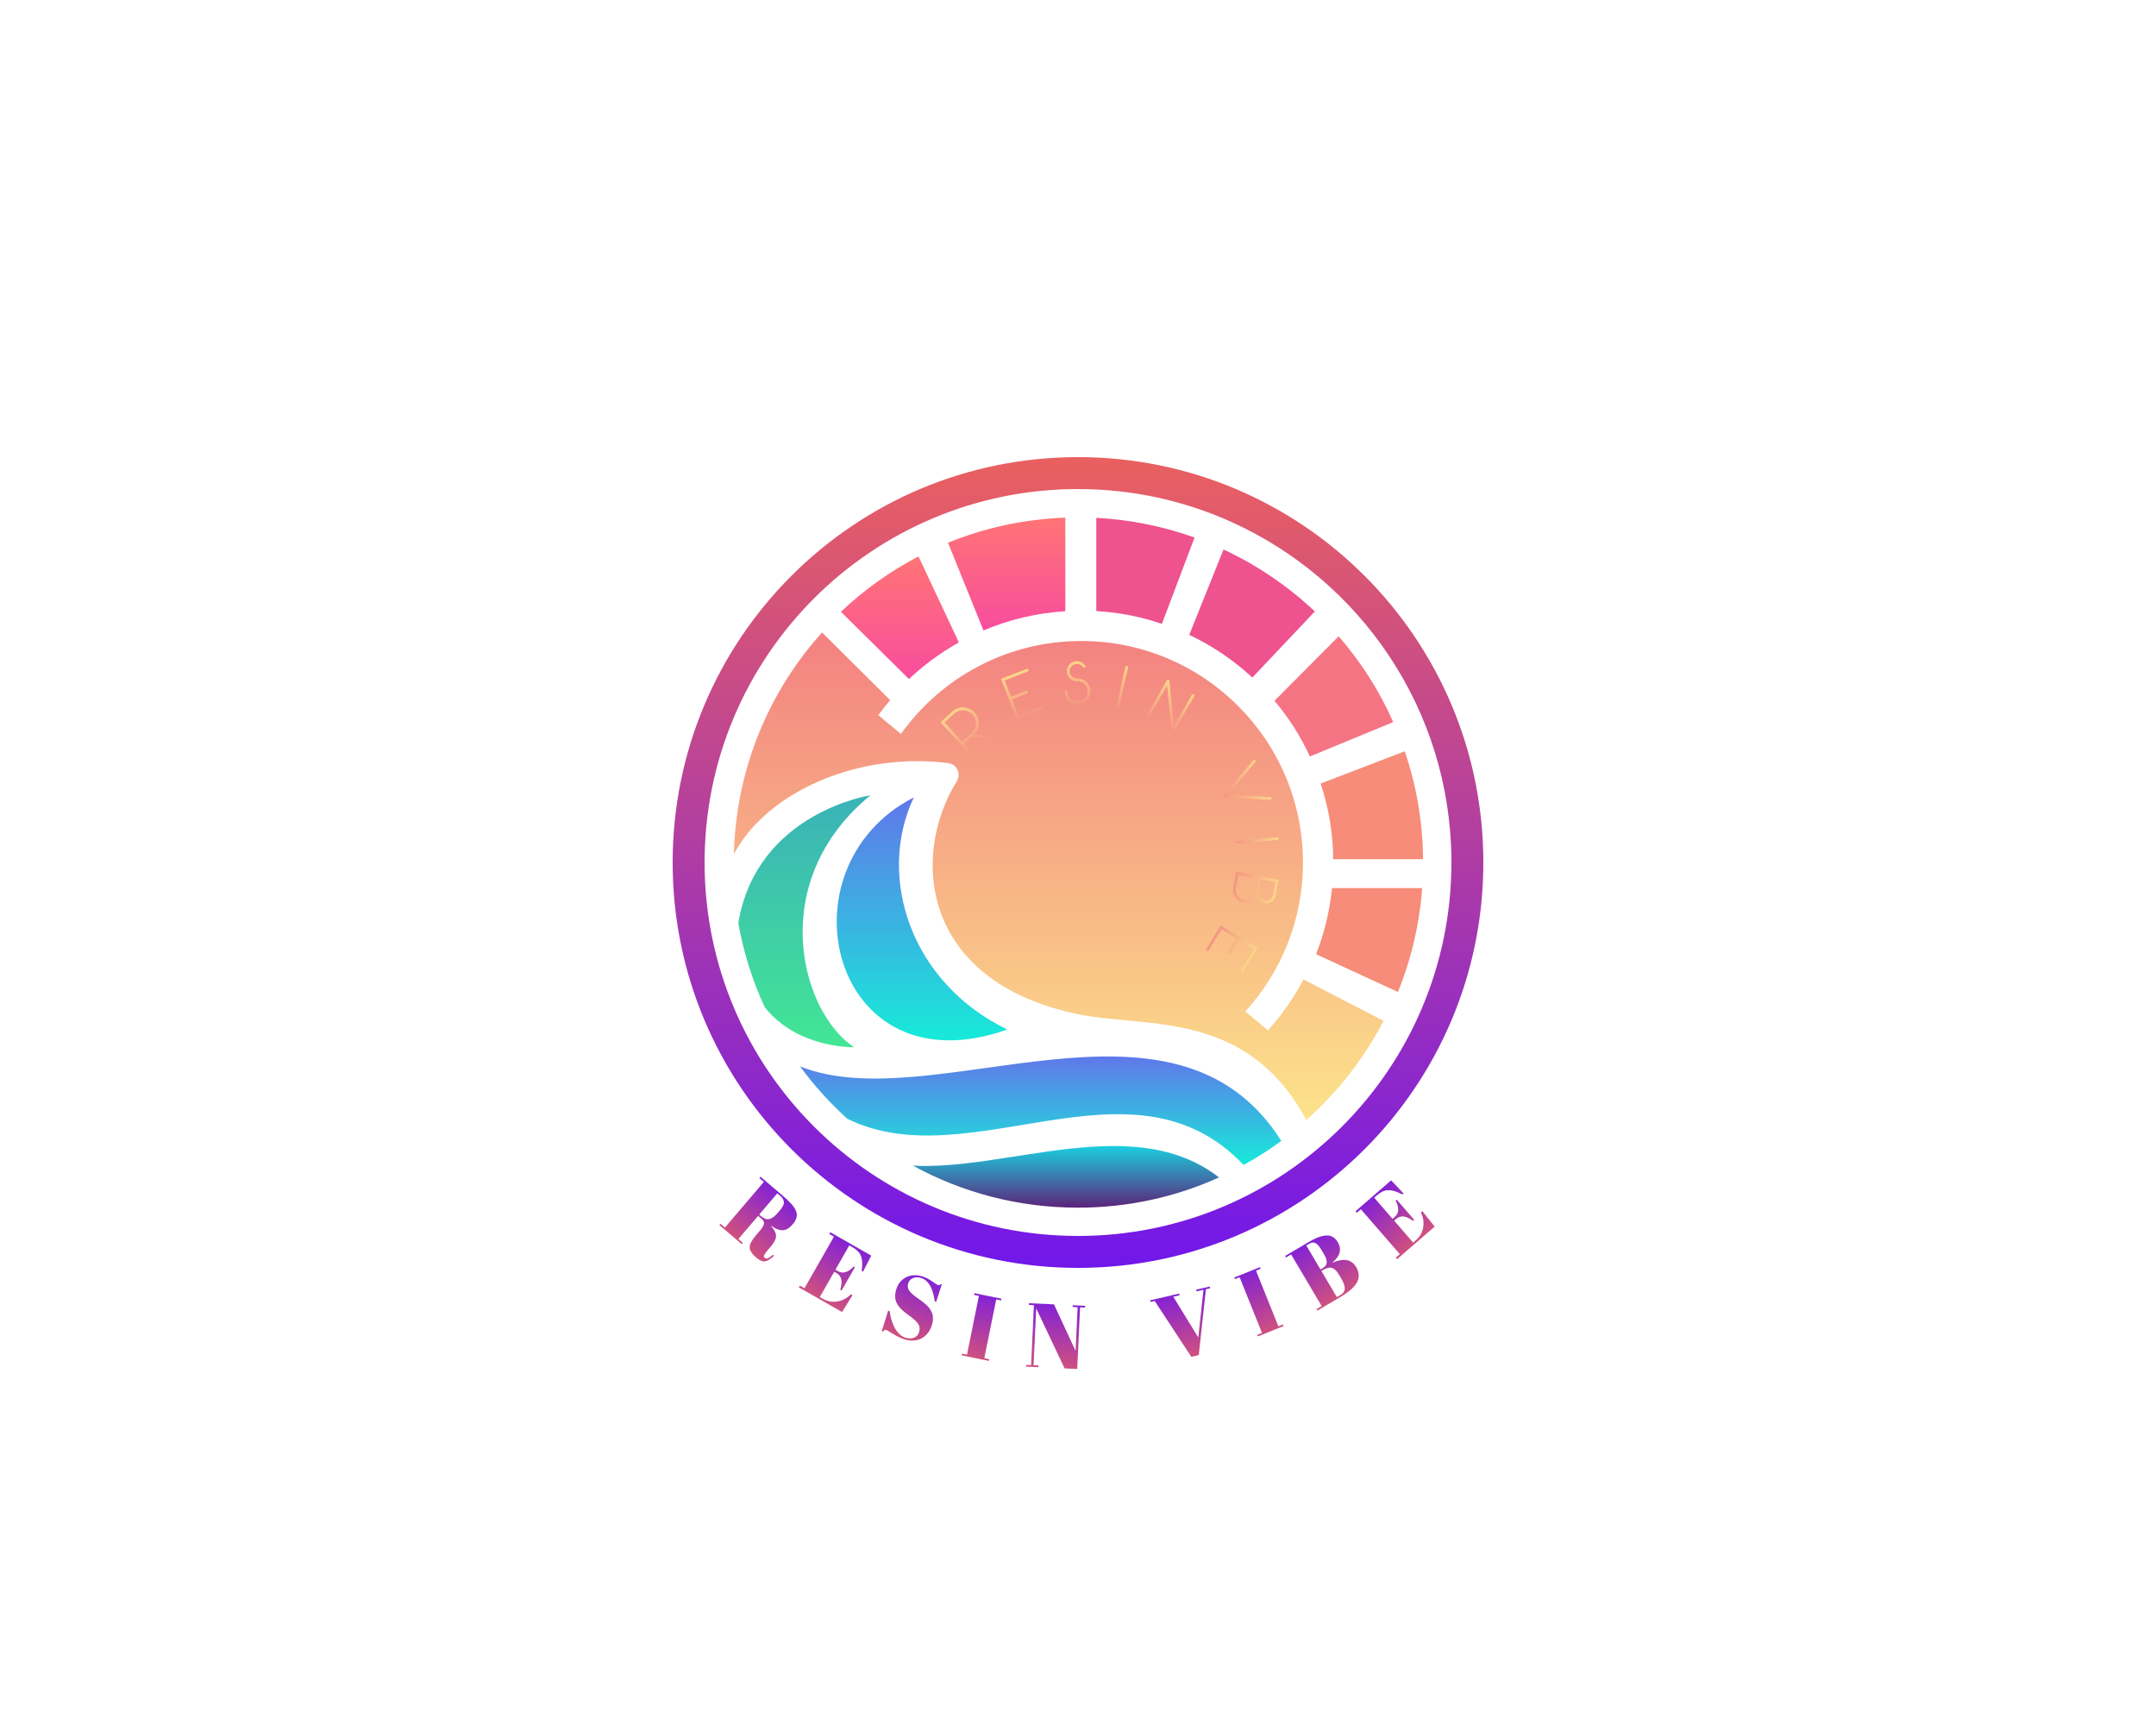 <?xml version="1.0" encoding="UTF-8" standalone="no" ?>
<!DOCTYPE svg PUBLIC "-//W3C//DTD SVG 1.1//EN" "http://www.w3.org/Graphics/SVG/1.1/DTD/svg11.dtd">
<svg xmlns="http://www.w3.org/2000/svg" xmlns:xlink="http://www.w3.org/1999/xlink" version="1.1" width="1280" height="1024" viewBox="0 0 1280 1024" xml:space="preserve">
<desc>Created with Fabric.js 5.3.0</desc>
<defs>
</defs>
<g transform="matrix(1 0 0 1 640 512)" id="background-logo"  >
<rect style="stroke: none; stroke-width: 0; stroke-dasharray: none; stroke-linecap: butt; stroke-dashoffset: 0; stroke-linejoin: miter; stroke-miterlimit: 4; fill: rgb(255,255,255); fill-opacity: 0; fill-rule: nonzero; opacity: 1;"  paint-order="stroke"  x="-640" y="-512" rx="0" ry="0" width="1280" height="1024" />
</g>
<g transform="matrix(1.921 0 0 1.921 640 512)" id="logo-logo"  >
<g style=""  paint-order="stroke"   >
		<g transform="matrix(0.156 0 0 -0.156 -22.044 -89.134)"  >
<linearGradient id="SVGID_577_3_925719" gradientUnits="userSpaceOnUse" gradientTransform="matrix(1 0 0 1 1367.94 1757.82)"  x1="0" y1="0" x2="0" y2="224">
<stop offset="0%" style="stop-color:rgb(248,77,158);stop-opacity: 1"/>
<stop offset="100%" style="stop-color:rgb(255,116,117);stop-opacity: 1"/>
</linearGradient>
<path style="stroke: none; stroke-width: 1; stroke-dasharray: none; stroke-linecap: butt; stroke-dashoffset: 0; stroke-linejoin: miter; stroke-miterlimit: 4; fill: url(#SVGID_577_3_925719); fill-rule: nonzero; opacity: 1;"  paint-order="stroke"  transform=" translate(-1484.135, -1869.585)" d="M 1600.33 1981.35 L 1600.33 1795.99 C 1543.18 1792.4 1488.56 1779.33 1438.16 1757.82 L 1367.94 1931.59 C 1440.06 1961.11 1518.3 1978.4 1600.33 1981.35" stroke-linecap="round" />
</g>
		<g transform="matrix(0.156 0 0 -0.156 20.84 -90.124)"  >
<path style="stroke: none; stroke-width: 1; stroke-dasharray: none; stroke-linecap: butt; stroke-dashoffset: 0; stroke-linejoin: miter; stroke-miterlimit: 4; fill: rgb(238,82,143); fill-rule: nonzero; opacity: 1;"  paint-order="stroke"  transform=" translate(-1758.17, -1875.91)" d="M 1855.49 1941.92 L 1790.75 1770.89 C 1749.63 1785.02 1706.19 1793.67 1660.85 1796.2 L 1660.85 1980.93 C 1728.96 1977.34 1794.13 1963.85 1855.49 1941.92" stroke-linecap="round" />
</g>
		<g transform="matrix(0.156 0 0 -0.156 53.791 -76.941)"  >
<path style="stroke: none; stroke-width: 1; stroke-dasharray: none; stroke-linecap: butt; stroke-dashoffset: 0; stroke-linejoin: miter; stroke-miterlimit: 4; fill: rgb(238,82,143); fill-rule: nonzero; opacity: 1;"  paint-order="stroke"  transform=" translate(-1968.735, -1791.665)" d="M 2093.15 1795.78 L 1969.37 1664.82 C 1932.46 1698.98 1890.29 1727.66 1844.32 1749.38 L 1912.22 1918.51 C 1979.07 1887.3 2040.01 1845.76 2093.15 1795.78" stroke-linecap="round" />
</g>
		<g transform="matrix(0.156 0 0 -0.156 79.07 -51.332)"  >
<path style="stroke: none; stroke-width: 1; stroke-dasharray: none; stroke-linecap: butt; stroke-dashoffset: 0; stroke-linejoin: miter; stroke-miterlimit: 4; fill: rgb(245,116,132); fill-rule: nonzero; opacity: 1;"  paint-order="stroke"  transform=" translate(-2130.27, -1628.02)" d="M 2247.94 1577.1 L 2082.82 1508.98 C 2064.47 1548.84 2040.86 1585.95 2012.6 1619.27 L 2139.76 1747.06 C 2183.83 1696.45 2220.52 1639.09 2247.94 1577.1" stroke-linecap="round" />
</g>
		<g transform="matrix(0.156 0 0 -0.156 90.817 -17.689)"  >
<path style="stroke: none; stroke-width: 1; stroke-dasharray: none; stroke-linecap: butt; stroke-dashoffset: 0; stroke-linejoin: miter; stroke-miterlimit: 4; fill: rgb(246,140,121); fill-rule: nonzero; opacity: 1;"  paint-order="stroke"  transform=" translate(-2205.34, -1413.035)" d="M 2306.77 1306.12 L 2128.79 1306.12 C 2128.37 1358.41 2119.51 1408.81 2103.91 1456.05 L 2270.5 1519.95 C 2293.49 1452.89 2306.14 1380.98 2306.77 1306.12" stroke-linecap="round" />
</g>
		<g transform="matrix(0.156 0 0 -0.156 89.976 23.959)"  >
<path style="stroke: none; stroke-width: 1; stroke-dasharray: none; stroke-linecap: butt; stroke-dashoffset: 0; stroke-linejoin: miter; stroke-miterlimit: 4; fill: rgb(246,140,121); fill-rule: nonzero; opacity: 1;"  paint-order="stroke"  transform=" translate(-2199.965, -1146.9)" d="M 2126.47 1249.81 L 2305.09 1249.81 C 2299.6 1177.48 2283.16 1108.31 2257.01 1043.99 L 2094.84 1118.86 C 2111.08 1160.19 2121.83 1204.05 2126.47 1249.81" stroke-linecap="round" />
</g>
		<g transform="matrix(0.156 0 0 -0.156 -3.729 97.136)"  >
<linearGradient id="SVGID_578_6_925722" gradientUnits="userSpaceOnUse" gradientTransform="matrix(1 0 0 1 1297.93 618.227)"  x1="0" y1="0" x2="0" y2="122">
<stop offset="0%" style="stop-color:rgb(91,36,122);stop-opacity: 1"/>
<stop offset="100%" style="stop-color:rgb(27,206,223);stop-opacity: 1"/>
</linearGradient>
<path style="stroke: none; stroke-width: 1; stroke-dasharray: none; stroke-linecap: butt; stroke-dashoffset: 0; stroke-linejoin: miter; stroke-miterlimit: 4; fill: url(#SVGID_578_6_925722); fill-rule: nonzero; opacity: 1;"  paint-order="stroke"  transform=" translate(-1601.17, -679.285)" d="M 1297.93 701.523 C 1484.98 690.98 1736.13 809.074 1904.41 678.117 C 1819.22 639.527 1724.54 618.227 1625 618.227 C 1506.48 618.227 1394.93 648.383 1297.93 701.523" stroke-linecap="round" />
</g>
		<g transform="matrix(0.156 0 0 -0.156 -11.534 76.707)"  >
<linearGradient id="SVGID_579_9_925725" gradientUnits="userSpaceOnUse" gradientTransform="matrix(1 0 0 1 1074.61 702.367)"  x1="0" y1="0" x2="0" y2="215">
<stop offset="0%" style="stop-color:rgb(23,234,217);stop-opacity: 1"/>
<stop offset="100%" style="stop-color:rgb(96,120,234);stop-opacity: 1"/>
</linearGradient>
<path style="stroke: none; stroke-width: 1; stroke-dasharray: none; stroke-linecap: butt; stroke-dashoffset: 0; stroke-linejoin: miter; stroke-miterlimit: 4; fill: url(#SVGID_579_9_925725); fill-rule: nonzero; opacity: 1;"  paint-order="stroke"  transform=" translate(-1551.3, -809.831)" d="M 2027.99 750.027 C 2004.37 732.523 1979.28 716.707 1953.34 702.367 C 1732.34 935.18 1411.59 674.109 1168.23 793.891 C 1133.65 825.102 1102.23 859.895 1074.61 897.641 C 1337.57 792.414 1815.21 1087.01 2027.99 750.027" stroke-linecap="round" />
</g>
		<g transform="matrix(0.156 0 0 -0.156 0 0)"  >
<linearGradient id="SVGID_580_12_925728" gradientUnits="userSpaceOnUse" gradientTransform="matrix(1 0 0 1 821.973 496.973)"  x1="0" y1="0" x2="0" y2="1606">
<stop offset="0%" style="stop-color:rgb(113,23,234);stop-opacity: 1"/>
<stop offset="100%" style="stop-color:rgb(234,96,96);stop-opacity: 1"/>
</linearGradient>
<path style="stroke: none; stroke-width: 1; stroke-dasharray: none; stroke-linecap: butt; stroke-dashoffset: 0; stroke-linejoin: miter; stroke-miterlimit: 4; fill: url(#SVGID_580_12_925728); fill-rule: nonzero; opacity: 1;"  paint-order="stroke"  transform=" translate(-1625.001, -1300.001)" d="M 1625 496.973 C 1181.52 496.973 821.973 856.52 821.973 1300 C 821.973 1743.48 1181.52 2103.03 1625 2103.03 C 2068.48 2103.03 2428.03 1743.48 2428.03 1300 C 2428.03 856.52 2068.48 496.973 1625 496.973 z M 885.234 1300 C 885.234 891.527 1216.53 560.234 1625 560.234 C 2033.47 560.234 2364.77 891.527 2364.77 1300 C 2364.77 1302.11 2364.77 1304.43 2364.77 1306.54 C 2362.23 1603.67 2184.25 1859.25 1929.3 1974.39 C 1836.51 2016.36 1733.6 2039.77 1625 2039.77 C 1216.53 2039.77 885.234 1708.47 885.234 1300" stroke-linecap="round" />
</g>
		<g transform="matrix(0.156 0 0 -0.156 -84.565 18.152)"  >
<linearGradient id="SVGID_581_14_925730" gradientUnits="userSpaceOnUse" gradientTransform="matrix(1 0 0 1 953.77 934.524)"  x1="0" y1="0" x2="0" y2="499">
<stop offset="0%" style="stop-color:rgb(66,230,149);stop-opacity: 1"/>
<stop offset="100%" style="stop-color:rgb(59,178,184);stop-opacity: 1"/>
</linearGradient>
<path style="stroke: none; stroke-width: 1; stroke-dasharray: none; stroke-linecap: butt; stroke-dashoffset: 0; stroke-linejoin: miter; stroke-miterlimit: 4; fill: url(#SVGID_581_14_925730); fill-rule: nonzero; opacity: 1;"  paint-order="stroke"  transform=" translate(-1084.62, -1184.007)" d="M 1215.47 1433.49 C 1007.13 1262.25 1077.56 1003.93 1183 934.547 C 1183 934.547 1072.07 930.961 1006.28 1013.41 C 981.816 1065.93 964.105 1122.02 953.77 1180.64 C 990.254 1399.54 1215.47 1433.49 1215.47 1433.49" stroke-linecap="round" />
</g>
		<g transform="matrix(0.156 0 0 -0.156 -48.198 17.425)"  >
<linearGradient id="SVGID_579_9_925726" gradientUnits="userSpaceOnUse" gradientTransform="matrix(1 0 0 1 1147.99 948.03)"  x1="0" y1="0" x2="0" y2="481">
<stop offset="0%" style="stop-color:rgb(23,234,217);stop-opacity: 1"/>
<stop offset="100%" style="stop-color:rgb(96,120,234);stop-opacity: 1"/>
</linearGradient>
<path style="stroke: none; stroke-width: 1; stroke-dasharray: none; stroke-linecap: butt; stroke-dashoffset: 0; stroke-linejoin: miter; stroke-miterlimit: 4; fill: url(#SVGID_579_9_925726); fill-rule: nonzero; opacity: 1;"  paint-order="stroke"  transform=" translate(-1317.01, -1188.65)" d="M 1486.03 969.551 C 1137.23 845.766 1029.27 1290.3 1300.67 1429.27 C 1226.02 1271.11 1295.39 1061.07 1486.03 969.551" stroke-linecap="round" />
</g>
		<g transform="matrix(0.156 0 0 -0.156 -55.045 -75.637)"  >
<linearGradient id="SVGID_577_3_925720" gradientUnits="userSpaceOnUse" gradientTransform="matrix(1 0 0 1 1156.43 1661.87)"  x1="0" y1="0" x2="0" y2="243">
<stop offset="0%" style="stop-color:rgb(248,77,158);stop-opacity: 1"/>
<stop offset="100%" style="stop-color:rgb(255,116,117);stop-opacity: 1"/>
</linearGradient>
<path style="stroke: none; stroke-width: 1; stroke-dasharray: none; stroke-linecap: butt; stroke-dashoffset: 0; stroke-linejoin: miter; stroke-miterlimit: 4; fill: url(#SVGID_577_3_925720); fill-rule: nonzero; opacity: 1;"  paint-order="stroke"  transform=" translate(-1273.255, -1783.335)" d="M 1310.16 1904.8 L 1390.08 1734.41 C 1354.23 1714.38 1320.91 1689.92 1291.18 1661.87 L 1156.43 1795.14 C 1202.19 1838.59 1253.85 1875.49 1310.16 1904.8" stroke-linecap="round" />
</g>
		<g transform="matrix(0.156 0 0 -0.156 -5.957 4.241)"  >
<linearGradient id="SVGID_584_16_925732" gradientUnits="userSpaceOnUse" gradientTransform="matrix(1 0 0 1 943.438 790.094)"  x1="0" y1="0" x2="0" y2="966">
<stop offset="0%" style="stop-color:rgb(252,227,138);stop-opacity: 1"/>
<stop offset="100%" style="stop-color:rgb(243,129,129);stop-opacity: 1"/>
</linearGradient>
<path style="stroke: none; stroke-width: 1; stroke-dasharray: none; stroke-linecap: butt; stroke-dashoffset: 0; stroke-linejoin: miter; stroke-miterlimit: 4; fill: url(#SVGID_584_16_925732); fill-rule: nonzero; opacity: 1;"  paint-order="stroke"  transform=" translate(-1586.934, -1272.902)" d="M 2071.85 1068.46 C 2052.66 1031.97 2028.84 998.02 2001.42 967.656 L 1956.5 1004.98 C 2027.78 1082.79 2070.8 1186.55 2070.8 1300 C 2070.8 1542.3 1874.26 1738.84 1631.75 1738.84 C 1484.55 1738.84 1354.02 1666.3 1274.31 1554.74 L 1229.6 1591.86 C 1236.98 1602.19 1244.79 1612.31 1253.01 1621.8 L 1118.05 1755.71 C 1012.82 1638.89 947.445 1485.36 943.438 1316.66 C 995.313 1414.93 1121 1485.57 1259.97 1498.65 C 1295.61 1502.02 1331.88 1501.6 1368.15 1496.96 C 1385.44 1494.85 1394.09 1475.45 1384.81 1460.69 C 1293.29 1312.86 1314.16 1066.14 1621.41 1000.34 C 1759.96 970.816 1957.77 1011.1 2077.55 790.094 C 2139.76 845.344 2191.84 911.773 2230.43 986.422 L 2071.85 1068.46" stroke-linecap="round" />
</g>
</g>
</g>
<g transform="matrix(1.418 -1.296 1.296 1.418 574.017 431.893)" id="tagline-28e24814-eb54-484a-8497-48bc62b2c3c7-logo-0"  >
<g style=""  paint-order="stroke"   >
		<g transform="matrix(1 0 0 1 0 0)" id="tagline-28e24814-eb54-484a-8497-48bc62b2c3c7-logo-0-path-0"  >
<linearGradient id="SVGID_925753" gradientUnits="userSpaceOnUse" gradientTransform="matrix(1 0 0 1 1.5 -13.3)"  x1="-1.501" y1="-3.404" x2="-1.501" y2="18.066">
<stop offset="0%" style="stop-color:rgb(252,227,138);stop-opacity: 1"/>
<stop offset="100%" style="stop-color:rgb(243,129,129);stop-opacity: 1"/>
</linearGradient>
<filter id="SVGID_925733" y="-162.857%" height="425.714%" x="-215.272%" width="530.545%" >
	<feGaussianBlur in="SourceAlpha" stdDeviation="9.5"></feGaussianBlur>
	<feOffset dx="0" dy="0" result="oBlur" ></feOffset>
	<feFlood flood-color="rgb(255,190,88)" flood-opacity="1"/>
	<feComposite in2="oBlur" operator="in" />
	<feMerge>
		<feMergeNode></feMergeNode>
		<feMergeNode in="SourceGraphic"></feMergeNode>
	</feMerge>
</filter>
<path style="stroke: rgb(255,255,255); stroke-width: 0; stroke-dasharray: none; stroke-linecap: butt; stroke-dashoffset: 0; stroke-linejoin: miter; stroke-miterlimit: 4; fill: url(#SVGID_925753); fill-rule: nonzero; opacity: 1;filter: url(#SVGID_925733);"  paint-order="stroke"  transform=" translate(-6.365, 6.65)" d="M 11.23 -8.44 C 11.23 -11.12 9.04 -13.3 6.37 -13.3 L 1.9 -13.3 C 1.67 -13.3 1.5 -13.13 1.5 -12.9 L 1.5 -0.4 C 1.5 -0.17 1.67 0 1.9 0 C 2.11 0 2.3 -0.17 2.3 -0.4 L 2.3 -3.57 L 5.3 -3.57 L 8.76 -0.11 C 8.83 -0.04 8.95 0 9.04 0 C 9.14 0 9.25 -0.04 9.33 -0.11 C 9.48 -0.27 9.48 -0.53 9.33 -0.68 L 6.42 -3.57 C 9.08 -3.61 11.23 -5.78 11.23 -8.44 Z M 2.3 -4.37 L 2.3 -12.5 L 6.37 -12.5 C 8.61 -12.5 10.43 -10.68 10.43 -8.44 C 10.43 -6.19 8.61 -4.37 6.37 -4.37 Z" stroke-linecap="round" />
</g>
</g>
</g>
<g transform="matrix(1.791 -0.694 0.694 1.791 606.935 411.855)" id="tagline-28e24814-eb54-484a-8497-48bc62b2c3c7-logo-1"  >
<g style=""  paint-order="stroke"   >
		<g transform="matrix(1 0 0 1 0 0)" id="tagline-28e24814-eb54-484a-8497-48bc62b2c3c7-logo-1-path-0"  >
<linearGradient id="SVGID_925754" gradientUnits="userSpaceOnUse" gradientTransform="matrix(1 0 0 1 1.5 -13.3)"  x1="-1.501" y1="-3.404" x2="-1.501" y2="18.066">
<stop offset="0%" style="stop-color:rgb(252,227,138);stop-opacity: 1"/>
<stop offset="100%" style="stop-color:rgb(243,129,129);stop-opacity: 1"/>
</linearGradient>
<filter id="SVGID_925734" y="-162.857%" height="425.714%" x="-234.932%" width="569.864%" >
	<feGaussianBlur in="SourceAlpha" stdDeviation="9.5"></feGaussianBlur>
	<feOffset dx="0" dy="0" result="oBlur" ></feOffset>
	<feFlood flood-color="rgb(255,190,88)" flood-opacity="1"/>
	<feComposite in2="oBlur" operator="in" />
	<feMerge>
		<feMergeNode></feMergeNode>
		<feMergeNode in="SourceGraphic"></feMergeNode>
	</feMerge>
</filter>
<path style="stroke: rgb(255,255,255); stroke-width: 0; stroke-dasharray: none; stroke-linecap: butt; stroke-dashoffset: 0; stroke-linejoin: miter; stroke-miterlimit: 4; fill: url(#SVGID_925754); fill-rule: nonzero; opacity: 1;filter: url(#SVGID_925734);"  paint-order="stroke"  transform=" translate(-5.92, 6.65)" d="M 9.94 -0.8 L 2.3 -0.8 L 2.3 -6.25 L 7.26 -6.25 C 7.49 -6.25 7.66 -6.42 7.66 -6.65 C 7.66 -6.88 7.49 -7.05 7.26 -7.05 L 2.3 -7.05 L 2.3 -12.5 L 9.94 -12.5 C 10.16 -12.5 10.34 -12.69 10.34 -12.9 C 10.34 -13.13 10.16 -13.3 9.94 -13.3 L 1.5 -13.3 L 1.5 0 L 9.94 0 C 10.16 0 10.34 -0.17 10.34 -0.4 C 10.34 -0.61 10.16 -0.8 9.94 -0.8 Z" stroke-linecap="round" />
</g>
</g>
</g>
<g transform="matrix(1.92 -0.069 0.069 1.92 639.593 405.313)" id="tagline-28e24814-eb54-484a-8497-48bc62b2c3c7-logo-2"  >
<g style=""  paint-order="stroke"   >
		<g transform="matrix(1 0 0 1 0 0)" id="tagline-28e24814-eb54-484a-8497-48bc62b2c3c7-logo-2-path-0"  >
<linearGradient id="SVGID_925755" gradientUnits="userSpaceOnUse" gradientTransform="matrix(1 0 0 1 0.78 -13.3)"  x1="-0.779" y1="-3.404" x2="-0.779" y2="18.066">
<stop offset="0%" style="stop-color:rgb(252,227,138);stop-opacity: 1"/>
<stop offset="100%" style="stop-color:rgb(243,129,129);stop-opacity: 1"/>
</linearGradient>
<filter id="SVGID_925735" y="-162.857%" height="425.714%" x="-259.295%" width="618.589%" >
	<feGaussianBlur in="SourceAlpha" stdDeviation="9.5"></feGaussianBlur>
	<feOffset dx="0" dy="0" result="oBlur" ></feOffset>
	<feFlood flood-color="rgb(255,190,88)" flood-opacity="1"/>
	<feComposite in2="oBlur" operator="in" />
	<feMerge>
		<feMergeNode></feMergeNode>
		<feMergeNode in="SourceGraphic"></feMergeNode>
	</feMerge>
</filter>
<path style="stroke: rgb(255,255,255); stroke-width: 0; stroke-dasharray: none; stroke-linecap: butt; stroke-dashoffset: 0; stroke-linejoin: miter; stroke-miterlimit: 4; fill: url(#SVGID_925755); fill-rule: nonzero; opacity: 1;filter: url(#SVGID_925735);"  paint-order="stroke"  transform=" translate(-4.75, 6.65)" d="M 4.75 -7.94 C 3.5 -7.94 2.47 -8.97 2.47 -10.22 C 2.47 -11.48 3.5 -12.5 4.75 -12.5 C 5.55 -12.5 6.29 -12.1 6.71 -11.42 C 6.82 -11.23 7.05 -11.17 7.24 -11.29 C 7.43 -11.4 7.49 -11.65 7.37 -11.82 C 6.82 -12.75 5.83 -13.3 4.75 -13.3 C 3.06 -13.3 1.67 -11.91 1.67 -10.22 C 1.67 -8.53 3.06 -7.14 4.75 -7.14 C 6.5 -7.14 7.92 -5.72 7.92 -3.97 C 7.92 -2.22 6.5 -0.8 4.75 -0.8 C 3 -0.8 1.58 -2.22 1.58 -3.97 C 1.58 -4.2 1.39 -4.37 1.18 -4.37 C 0.95 -4.37 0.78 -4.2 0.78 -3.97 C 0.78 -1.79 2.56 0 4.75 0 C 6.93 0 8.72 -1.79 8.72 -3.97 C 8.72 -6.16 6.93 -7.94 4.75 -7.94 Z" stroke-linecap="round" />
</g>
</g>
</g>
<g transform="matrix(1.873 0.426 -0.426 1.873 666.266 407.819)" id="tagline-28e24814-eb54-484a-8497-48bc62b2c3c7-logo-3"  >
<g style=""  paint-order="stroke"   >
		<g transform="matrix(1 0 0 1 0 0)" id="tagline-28e24814-eb54-484a-8497-48bc62b2c3c7-logo-3-path-0"  >
<linearGradient id="SVGID_925756" gradientUnits="userSpaceOnUse" gradientTransform="matrix(1 0 0 1 1.5 -13.3)"  x1="-1.501" y1="-3.404" x2="-1.501" y2="18.066">
<stop offset="0%" style="stop-color:rgb(252,227,138);stop-opacity: 1"/>
<stop offset="100%" style="stop-color:rgb(243,129,129);stop-opacity: 1"/>
</linearGradient>
<filter id="SVGID_925736" y="-162.857%" height="425.714%" x="-2395%" width="4890%" >
	<feGaussianBlur in="SourceAlpha" stdDeviation="9.5"></feGaussianBlur>
	<feOffset dx="0" dy="0" result="oBlur" ></feOffset>
	<feFlood flood-color="rgb(255,190,88)" flood-opacity="1"/>
	<feComposite in2="oBlur" operator="in" />
	<feMerge>
		<feMergeNode></feMergeNode>
		<feMergeNode in="SourceGraphic"></feMergeNode>
	</feMerge>
</filter>
<path style="stroke: rgb(255,255,255); stroke-width: 0; stroke-dasharray: none; stroke-linecap: butt; stroke-dashoffset: 0; stroke-linejoin: miter; stroke-miterlimit: 4; fill: url(#SVGID_925756); fill-rule: nonzero; opacity: 1;filter: url(#SVGID_925736);"  paint-order="stroke"  transform=" translate(-1.9, 6.65)" d="M 1.9 -13.3 C 1.67 -13.3 1.5 -13.13 1.5 -12.9 L 1.5 -0.4 C 1.5 -0.17 1.67 0 1.9 0 C 2.11 0 2.3 -0.17 2.3 -0.4 L 2.3 -12.9 C 2.3 -13.13 2.11 -13.3 1.9 -13.3 Z" stroke-linecap="round" />
</g>
</g>
</g>
<g transform="matrix(1.666 0.958 -0.958 1.666 694.895 419.006)" id="tagline-28e24814-eb54-484a-8497-48bc62b2c3c7-logo-4"  >
<g style=""  paint-order="stroke"   >
		<g transform="matrix(1 0 0 1 0 0)" id="tagline-28e24814-eb54-484a-8497-48bc62b2c3c7-logo-4-path-0"  >
<linearGradient id="SVGID_925757" gradientUnits="userSpaceOnUse" gradientTransform="matrix(1 0 0 1 1.52 -13.303)"  x1="-1.52" y1="-3.401" x2="-1.52" y2="18.069">
<stop offset="0%" style="stop-color:rgb(252,227,138);stop-opacity: 1"/>
<stop offset="100%" style="stop-color:rgb(243,129,129);stop-opacity: 1"/>
</linearGradient>
<filter id="SVGID_925737" y="-162.825%" height="425.65%" x="-215.272%" width="530.545%" >
	<feGaussianBlur in="SourceAlpha" stdDeviation="9.5"></feGaussianBlur>
	<feOffset dx="0" dy="0" result="oBlur" ></feOffset>
	<feFlood flood-color="rgb(255,190,88)" flood-opacity="1"/>
	<feComposite in2="oBlur" operator="in" />
	<feMerge>
		<feMergeNode></feMergeNode>
		<feMergeNode in="SourceGraphic"></feMergeNode>
	</feMerge>
</filter>
<path style="stroke: rgb(255,255,255); stroke-width: 0; stroke-dasharray: none; stroke-linecap: butt; stroke-dashoffset: 0; stroke-linejoin: miter; stroke-miterlimit: 4; fill: url(#SVGID_925757); fill-rule: nonzero; opacity: 1;filter: url(#SVGID_925737);"  paint-order="stroke"  transform=" translate(-6.385, 6.651)" d="M 10.85 -13.3 C 10.64 -13.3 10.45 -13.13 10.45 -12.9 L 10.45 -1.63 L 2.24 -13.13 C 2.15 -13.28 1.96 -13.34 1.8 -13.28 C 1.63 -13.22 1.52 -13.07 1.52 -12.9 L 1.52 -0.4 C 1.52 -0.17 1.69 0 1.92 0 C 2.13 0 2.32 -0.17 2.32 -0.4 L 2.32 -11.67 L 10.53 -0.17 C 10.6 -0.06 10.72 0 10.85 0 C 10.89 0 10.92 0 10.96 -0.02 C 11.13 -0.08 11.25 -0.23 11.25 -0.4 L 11.25 -12.9 C 11.25 -13.13 11.08 -13.3 10.85 -13.3 Z" stroke-linecap="round" />
</g>
</g>
</g>
<g transform="matrix(0.671 0.742 -0.742 0.671 363.459 228.521)" id="tagline-28e24814-eb54-484a-8497-48bc62b2c3c7-logo-5"  >
<g style=""  paint-order="stroke"   >
		<g transform="matrix(1 0 0 1 0 0)" id="tagline-28e24814-eb54-484a-8497-48bc62b2c3c7-logo-5-path-0"  >
<linearGradient id="SVGID_925758" gradientUnits="userSpaceOnUse" gradientTransform="matrix(1 0 0 1 0 0)"  x1="-5.111" y1="-16.704" x2="-5.111" y2="4.766">
<stop offset="0%" style="stop-color:rgb(252,227,138);stop-opacity: 1"/>
<stop offset="100%" style="stop-color:rgb(243,129,129);stop-opacity: 1"/>
</linearGradient>
<filter id="SVGID_925738" y="-40%" height="180%" x="-40%" width="180%" >
	<feGaussianBlur in="SourceAlpha" stdDeviation="9.5"></feGaussianBlur>
	<feOffset dx="0" dy="0" result="oBlur" ></feOffset>
	<feFlood flood-color="rgb(255,190,88)" flood-opacity="1"/>
	<feComposite in2="oBlur" operator="in" />
	<feMerge>
		<feMergeNode></feMergeNode>
		<feMergeNode in="SourceGraphic"></feMergeNode>
	</feMerge>
</filter>
<path style="stroke: rgb(255,255,255); stroke-width: 0; stroke-dasharray: none; stroke-linecap: butt; stroke-dashoffset: 0; stroke-linejoin: miter; stroke-miterlimit: 4; fill: url(#SVGID_925758); fill-rule: nonzero; opacity: 1;filter: url(#SVGID_925738);"  paint-order="stroke"  transform=" translate(0, 0)" d="" stroke-linecap="round" />
</g>
</g>
</g>
<g transform="matrix(0.761 1.764 -1.764 0.761 738.34 467.725)" id="tagline-28e24814-eb54-484a-8497-48bc62b2c3c7-logo-6"  >
<g style=""  paint-order="stroke"   >
		<g transform="matrix(1 0 0 1 0 0)" id="tagline-28e24814-eb54-484a-8497-48bc62b2c3c7-logo-6-path-0"  >
<linearGradient id="SVGID_925759" gradientUnits="userSpaceOnUse" gradientTransform="matrix(1 0 0 1 0.322 -13.303)"  x1="-0.323" y1="-3.401" x2="-0.323" y2="18.069">
<stop offset="0%" style="stop-color:rgb(252,227,138);stop-opacity: 1"/>
<stop offset="100%" style="stop-color:rgb(243,129,129);stop-opacity: 1"/>
</linearGradient>
<filter id="SVGID_925739" y="-162.827%" height="425.654%" x="-162.844%" width="425.688%" >
	<feGaussianBlur in="SourceAlpha" stdDeviation="9.5"></feGaussianBlur>
	<feOffset dx="0" dy="0" result="oBlur" ></feOffset>
	<feFlood flood-color="rgb(255,190,88)" flood-opacity="1"/>
	<feComposite in2="oBlur" operator="in" />
	<feMerge>
		<feMergeNode></feMergeNode>
		<feMergeNode in="SourceGraphic"></feMergeNode>
	</feMerge>
</filter>
<path style="stroke: rgb(255,255,255); stroke-width: 0; stroke-dasharray: none; stroke-linecap: butt; stroke-dashoffset: 0; stroke-linejoin: miter; stroke-miterlimit: 4; fill: url(#SVGID_925759); fill-rule: nonzero; opacity: 1;filter: url(#SVGID_925739);"  paint-order="stroke"  transform=" translate(-6.972, 6.651)" d="M 13.39 -13.26 C 13.21 -13.36 12.98 -13.28 12.86 -13.07 L 6.97 -1.29 L 1.08 -13.07 C 0.97 -13.28 0.74 -13.36 0.55 -13.26 C 0.34 -13.17 0.27 -12.92 0.36 -12.73 L 6.61 -0.23 C 6.69 -0.08 6.82 0 6.97 0 C 7.13 0 7.26 -0.08 7.33 -0.23 L 13.58 -12.73 C 13.68 -12.92 13.6 -13.17 13.39 -13.26 Z" stroke-linecap="round" />
</g>
</g>
</g>
<g transform="matrix(0.182 1.913 -1.913 0.182 746.335 498.907)" id="tagline-28e24814-eb54-484a-8497-48bc62b2c3c7-logo-7"  >
<g style=""  paint-order="stroke"   >
		<g transform="matrix(1 0 0 1 0 0)" id="tagline-28e24814-eb54-484a-8497-48bc62b2c3c7-logo-7-path-0"  >
<linearGradient id="SVGID_925760" gradientUnits="userSpaceOnUse" gradientTransform="matrix(1 0 0 1 1.5 -13.3)"  x1="-1.501" y1="-3.404" x2="-1.501" y2="18.066">
<stop offset="0%" style="stop-color:rgb(252,227,138);stop-opacity: 1"/>
<stop offset="100%" style="stop-color:rgb(243,129,129);stop-opacity: 1"/>
</linearGradient>
<filter id="SVGID_925740" y="-162.857%" height="425.714%" x="-2395%" width="4890%" >
	<feGaussianBlur in="SourceAlpha" stdDeviation="9.5"></feGaussianBlur>
	<feOffset dx="0" dy="0" result="oBlur" ></feOffset>
	<feFlood flood-color="rgb(255,190,88)" flood-opacity="1"/>
	<feComposite in2="oBlur" operator="in" />
	<feMerge>
		<feMergeNode></feMergeNode>
		<feMergeNode in="SourceGraphic"></feMergeNode>
	</feMerge>
</filter>
<path style="stroke: rgb(255,255,255); stroke-width: 0; stroke-dasharray: none; stroke-linecap: butt; stroke-dashoffset: 0; stroke-linejoin: miter; stroke-miterlimit: 4; fill: url(#SVGID_925760); fill-rule: nonzero; opacity: 1;filter: url(#SVGID_925740);"  paint-order="stroke"  transform=" translate(-1.9, 6.65)" d="M 1.9 -13.3 C 1.67 -13.3 1.5 -13.13 1.5 -12.9 L 1.5 -0.4 C 1.5 -0.17 1.67 0 1.9 0 C 2.11 0 2.3 -0.17 2.3 -0.4 L 2.3 -12.9 C 2.3 -13.13 2.11 -13.3 1.9 -13.3 Z" stroke-linecap="round" />
</g>
</g>
</g>
<g transform="matrix(-0.353 1.888 -1.888 -0.353 744.929 528.326)" id="tagline-28e24814-eb54-484a-8497-48bc62b2c3c7-logo-8"  >
<g style=""  paint-order="stroke"   >
		<g transform="matrix(1 0 0 1 0 0)" id="tagline-28e24814-eb54-484a-8497-48bc62b2c3c7-logo-8-path-0"  >
<linearGradient id="SVGID_925761" gradientUnits="userSpaceOnUse" gradientTransform="matrix(1 0 0 1 1.5 -13.3)"  x1="-1.501" y1="-3.404" x2="-1.501" y2="18.066">
<stop offset="0%" style="stop-color:rgb(252,227,138);stop-opacity: 1"/>
<stop offset="100%" style="stop-color:rgb(243,129,129);stop-opacity: 1"/>
</linearGradient>
<filter id="SVGID_925741" y="-162.857%" height="425.714%" x="-234.932%" width="569.864%" >
	<feGaussianBlur in="SourceAlpha" stdDeviation="9.5"></feGaussianBlur>
	<feOffset dx="0" dy="0" result="oBlur" ></feOffset>
	<feFlood flood-color="rgb(255,190,88)" flood-opacity="1"/>
	<feComposite in2="oBlur" operator="in" />
	<feMerge>
		<feMergeNode></feMergeNode>
		<feMergeNode in="SourceGraphic"></feMergeNode>
	</feMerge>
</filter>
<path style="stroke: rgb(255,255,255); stroke-width: 0; stroke-dasharray: none; stroke-linecap: butt; stroke-dashoffset: 0; stroke-linejoin: miter; stroke-miterlimit: 4; fill: url(#SVGID_925761); fill-rule: nonzero; opacity: 1;filter: url(#SVGID_925741);"  paint-order="stroke"  transform=" translate(-5.92, 6.65)" d="M 7.98 -7.6 C 8.85 -8.15 9.44 -9.12 9.44 -10.22 C 9.44 -11.91 8.06 -13.3 6.37 -13.3 L 1.5 -13.3 L 1.5 0 L 6.37 0 C 8.55 0 10.34 -1.79 10.34 -3.97 C 10.34 -5.59 9.37 -6.97 7.98 -7.6 Z M 2.3 -0.8 L 2.3 -7.14 L 6.37 -7.14 C 8.11 -7.14 9.54 -5.72 9.54 -3.97 C 9.54 -2.22 8.11 -0.8 6.37 -0.8 Z M 2.3 -7.94 L 2.3 -12.5 L 6.37 -12.5 C 7.62 -12.5 8.64 -11.48 8.64 -10.22 C 8.64 -8.97 7.62 -7.94 6.37 -7.94 Z" stroke-linecap="round" />
</g>
</g>
</g>
<g transform="matrix(-0.998 1.641 -1.641 -0.998 731.188 563.38)" id="tagline-28e24814-eb54-484a-8497-48bc62b2c3c7-logo-9"  >
<g style=""  paint-order="stroke"   >
		<g transform="matrix(1 0 0 1 0 0)" id="tagline-28e24814-eb54-484a-8497-48bc62b2c3c7-logo-9-path-0"  >
<linearGradient id="SVGID_925762" gradientUnits="userSpaceOnUse" gradientTransform="matrix(1 0 0 1 1.5 -13.3)"  x1="-1.501" y1="-3.404" x2="-1.501" y2="18.066">
<stop offset="0%" style="stop-color:rgb(252,227,138);stop-opacity: 1"/>
<stop offset="100%" style="stop-color:rgb(243,129,129);stop-opacity: 1"/>
</linearGradient>
<filter id="SVGID_925742" y="-162.857%" height="425.714%" x="-234.932%" width="569.864%" >
	<feGaussianBlur in="SourceAlpha" stdDeviation="9.5"></feGaussianBlur>
	<feOffset dx="0" dy="0" result="oBlur" ></feOffset>
	<feFlood flood-color="rgb(255,190,88)" flood-opacity="1"/>
	<feComposite in2="oBlur" operator="in" />
	<feMerge>
		<feMergeNode></feMergeNode>
		<feMergeNode in="SourceGraphic"></feMergeNode>
	</feMerge>
</filter>
<path style="stroke: rgb(255,255,255); stroke-width: 0; stroke-dasharray: none; stroke-linecap: butt; stroke-dashoffset: 0; stroke-linejoin: miter; stroke-miterlimit: 4; fill: url(#SVGID_925762); fill-rule: nonzero; opacity: 1;filter: url(#SVGID_925742);"  paint-order="stroke"  transform=" translate(-5.92, 6.65)" d="M 9.94 -0.8 L 2.3 -0.8 L 2.3 -6.25 L 7.26 -6.25 C 7.49 -6.25 7.66 -6.42 7.66 -6.65 C 7.66 -6.88 7.49 -7.05 7.26 -7.05 L 2.3 -7.05 L 2.3 -12.5 L 9.94 -12.5 C 10.16 -12.5 10.34 -12.69 10.34 -12.9 C 10.34 -13.13 10.16 -13.3 9.94 -13.3 L 1.5 -13.3 L 1.5 0 L 9.94 0 C 10.16 0 10.34 -0.17 10.34 -0.4 C 10.34 -0.61 10.16 -0.8 9.94 -0.8 Z" stroke-linecap="round" />
</g>
</g>
</g>
<g transform="matrix(1.418 -1.296 1.296 1.418 574.017 431.893)" id="tagline-28e24814-eb54-484a-8497-48bc62b2c3c7-logo-shadow-0"  >
<g style=""  paint-order="stroke"   >
		<g transform="matrix(1 0 0 1 0 0)" id="tagline-28e24814-eb54-484a-8497-48bc62b2c3c7-logo-shadow-0-path-0"  >
<linearGradient id="SVGID_925763" gradientUnits="userSpaceOnUse" gradientTransform="matrix(1 0 0 1 1.5 -13.3)"  x1="-1.501" y1="-3.404" x2="-1.501" y2="18.066">
<stop offset="0%" style="stop-color:rgb(252,227,138);stop-opacity: 1"/>
<stop offset="100%" style="stop-color:rgb(243,129,129);stop-opacity: 1"/>
</linearGradient>
<path style="stroke: rgb(255,255,255); stroke-width: 0; stroke-dasharray: none; stroke-linecap: butt; stroke-dashoffset: 0; stroke-linejoin: miter; stroke-miterlimit: 4; fill: url(#SVGID_925763); fill-rule: nonzero; opacity: 1;"  paint-order="stroke"  transform=" translate(-6.365, 6.65)" d="M 11.23 -8.44 C 11.23 -11.12 9.04 -13.3 6.37 -13.3 L 1.9 -13.3 C 1.67 -13.3 1.5 -13.13 1.5 -12.9 L 1.5 -0.4 C 1.5 -0.17 1.67 0 1.9 0 C 2.11 0 2.3 -0.17 2.3 -0.4 L 2.3 -3.57 L 5.3 -3.57 L 8.76 -0.11 C 8.83 -0.04 8.95 0 9.04 0 C 9.14 0 9.25 -0.04 9.33 -0.11 C 9.48 -0.27 9.48 -0.53 9.33 -0.68 L 6.42 -3.57 C 9.08 -3.61 11.23 -5.78 11.23 -8.44 Z M 2.3 -4.37 L 2.3 -12.5 L 6.37 -12.5 C 8.61 -12.5 10.43 -10.68 10.43 -8.44 C 10.43 -6.19 8.61 -4.37 6.37 -4.37 Z" stroke-linecap="round" />
</g>
</g>
</g>
<g transform="matrix(1.791 -0.694 0.694 1.791 606.935 411.855)" id="tagline-28e24814-eb54-484a-8497-48bc62b2c3c7-logo-shadow-1"  >
<g style=""  paint-order="stroke"   >
		<g transform="matrix(1 0 0 1 0 0)" id="tagline-28e24814-eb54-484a-8497-48bc62b2c3c7-logo-shadow-1-path-0"  >
<linearGradient id="SVGID_925764" gradientUnits="userSpaceOnUse" gradientTransform="matrix(1 0 0 1 1.5 -13.3)"  x1="-1.501" y1="-3.404" x2="-1.501" y2="18.066">
<stop offset="0%" style="stop-color:rgb(252,227,138);stop-opacity: 1"/>
<stop offset="100%" style="stop-color:rgb(243,129,129);stop-opacity: 1"/>
</linearGradient>
<path style="stroke: rgb(255,255,255); stroke-width: 0; stroke-dasharray: none; stroke-linecap: butt; stroke-dashoffset: 0; stroke-linejoin: miter; stroke-miterlimit: 4; fill: url(#SVGID_925764); fill-rule: nonzero; opacity: 1;"  paint-order="stroke"  transform=" translate(-5.92, 6.65)" d="M 9.94 -0.8 L 2.3 -0.8 L 2.3 -6.25 L 7.26 -6.25 C 7.49 -6.25 7.66 -6.42 7.66 -6.65 C 7.66 -6.88 7.49 -7.05 7.26 -7.05 L 2.3 -7.05 L 2.3 -12.5 L 9.94 -12.5 C 10.16 -12.5 10.34 -12.69 10.34 -12.9 C 10.34 -13.13 10.16 -13.3 9.94 -13.3 L 1.5 -13.3 L 1.5 0 L 9.94 0 C 10.16 0 10.34 -0.17 10.34 -0.4 C 10.34 -0.61 10.16 -0.8 9.94 -0.8 Z" stroke-linecap="round" />
</g>
</g>
</g>
<g transform="matrix(1.92 -0.069 0.069 1.92 639.593 405.313)" id="tagline-28e24814-eb54-484a-8497-48bc62b2c3c7-logo-shadow-2"  >
<g style=""  paint-order="stroke"   >
		<g transform="matrix(1 0 0 1 0 0)" id="tagline-28e24814-eb54-484a-8497-48bc62b2c3c7-logo-shadow-2-path-0"  >
<linearGradient id="SVGID_925765" gradientUnits="userSpaceOnUse" gradientTransform="matrix(1 0 0 1 0.78 -13.3)"  x1="-0.779" y1="-3.404" x2="-0.779" y2="18.066">
<stop offset="0%" style="stop-color:rgb(252,227,138);stop-opacity: 1"/>
<stop offset="100%" style="stop-color:rgb(243,129,129);stop-opacity: 1"/>
</linearGradient>
<path style="stroke: rgb(255,255,255); stroke-width: 0; stroke-dasharray: none; stroke-linecap: butt; stroke-dashoffset: 0; stroke-linejoin: miter; stroke-miterlimit: 4; fill: url(#SVGID_925765); fill-rule: nonzero; opacity: 1;"  paint-order="stroke"  transform=" translate(-4.75, 6.65)" d="M 4.75 -7.94 C 3.5 -7.94 2.47 -8.97 2.47 -10.22 C 2.47 -11.48 3.5 -12.5 4.75 -12.5 C 5.55 -12.5 6.29 -12.1 6.71 -11.42 C 6.82 -11.23 7.05 -11.17 7.24 -11.29 C 7.43 -11.4 7.49 -11.65 7.37 -11.82 C 6.82 -12.75 5.83 -13.3 4.75 -13.3 C 3.06 -13.3 1.67 -11.91 1.67 -10.22 C 1.67 -8.53 3.06 -7.14 4.75 -7.14 C 6.5 -7.14 7.92 -5.72 7.92 -3.97 C 7.92 -2.22 6.5 -0.8 4.75 -0.8 C 3 -0.8 1.58 -2.22 1.58 -3.97 C 1.58 -4.2 1.39 -4.37 1.18 -4.37 C 0.95 -4.37 0.78 -4.2 0.78 -3.97 C 0.78 -1.79 2.56 0 4.75 0 C 6.93 0 8.72 -1.79 8.72 -3.97 C 8.72 -6.16 6.93 -7.94 4.75 -7.94 Z" stroke-linecap="round" />
</g>
</g>
</g>
<g transform="matrix(1.873 0.426 -0.426 1.873 666.266 407.819)" id="tagline-28e24814-eb54-484a-8497-48bc62b2c3c7-logo-shadow-3"  >
<g style=""  paint-order="stroke"   >
		<g transform="matrix(1 0 0 1 0 0)" id="tagline-28e24814-eb54-484a-8497-48bc62b2c3c7-logo-shadow-3-path-0"  >
<linearGradient id="SVGID_925766" gradientUnits="userSpaceOnUse" gradientTransform="matrix(1 0 0 1 1.5 -13.3)"  x1="-1.501" y1="-3.404" x2="-1.501" y2="18.066">
<stop offset="0%" style="stop-color:rgb(252,227,138);stop-opacity: 1"/>
<stop offset="100%" style="stop-color:rgb(243,129,129);stop-opacity: 1"/>
</linearGradient>
<path style="stroke: rgb(255,255,255); stroke-width: 0; stroke-dasharray: none; stroke-linecap: butt; stroke-dashoffset: 0; stroke-linejoin: miter; stroke-miterlimit: 4; fill: url(#SVGID_925766); fill-rule: nonzero; opacity: 1;"  paint-order="stroke"  transform=" translate(-1.9, 6.65)" d="M 1.9 -13.3 C 1.67 -13.3 1.5 -13.13 1.5 -12.9 L 1.5 -0.4 C 1.5 -0.17 1.67 0 1.9 0 C 2.11 0 2.3 -0.17 2.3 -0.4 L 2.3 -12.9 C 2.3 -13.13 2.11 -13.3 1.9 -13.3 Z" stroke-linecap="round" />
</g>
</g>
</g>
<g transform="matrix(1.666 0.958 -0.958 1.666 694.895 419.006)" id="tagline-28e24814-eb54-484a-8497-48bc62b2c3c7-logo-shadow-4"  >
<g style=""  paint-order="stroke"   >
		<g transform="matrix(1 0 0 1 0 0)" id="tagline-28e24814-eb54-484a-8497-48bc62b2c3c7-logo-shadow-4-path-0"  >
<linearGradient id="SVGID_925767" gradientUnits="userSpaceOnUse" gradientTransform="matrix(1 0 0 1 1.52 -13.303)"  x1="-1.52" y1="-3.401" x2="-1.52" y2="18.069">
<stop offset="0%" style="stop-color:rgb(252,227,138);stop-opacity: 1"/>
<stop offset="100%" style="stop-color:rgb(243,129,129);stop-opacity: 1"/>
</linearGradient>
<path style="stroke: rgb(255,255,255); stroke-width: 0; stroke-dasharray: none; stroke-linecap: butt; stroke-dashoffset: 0; stroke-linejoin: miter; stroke-miterlimit: 4; fill: url(#SVGID_925767); fill-rule: nonzero; opacity: 1;"  paint-order="stroke"  transform=" translate(-6.385, 6.651)" d="M 10.85 -13.3 C 10.64 -13.3 10.45 -13.13 10.45 -12.9 L 10.45 -1.63 L 2.24 -13.13 C 2.15 -13.28 1.96 -13.34 1.8 -13.28 C 1.63 -13.22 1.52 -13.07 1.52 -12.9 L 1.52 -0.4 C 1.52 -0.17 1.69 0 1.92 0 C 2.13 0 2.32 -0.17 2.32 -0.4 L 2.32 -11.67 L 10.53 -0.17 C 10.6 -0.06 10.72 0 10.85 0 C 10.89 0 10.92 0 10.96 -0.02 C 11.13 -0.08 11.25 -0.23 11.25 -0.4 L 11.25 -12.9 C 11.25 -13.13 11.08 -13.3 10.85 -13.3 Z" stroke-linecap="round" />
</g>
</g>
</g>
<g transform="matrix(0.671 0.742 -0.742 0.671 363.459 228.521)" id="tagline-28e24814-eb54-484a-8497-48bc62b2c3c7-logo-shadow-5"  >
<g style=""  paint-order="stroke"   >
		<g transform="matrix(1 0 0 1 0 0)" id="tagline-28e24814-eb54-484a-8497-48bc62b2c3c7-logo-shadow-5-path-0"  >
<linearGradient id="SVGID_925768" gradientUnits="userSpaceOnUse" gradientTransform="matrix(1 0 0 1 0 0)"  x1="-5.111" y1="-16.704" x2="-5.111" y2="4.766">
<stop offset="0%" style="stop-color:rgb(252,227,138);stop-opacity: 1"/>
<stop offset="100%" style="stop-color:rgb(243,129,129);stop-opacity: 1"/>
</linearGradient>
<path style="stroke: rgb(255,255,255); stroke-width: 0; stroke-dasharray: none; stroke-linecap: butt; stroke-dashoffset: 0; stroke-linejoin: miter; stroke-miterlimit: 4; fill: url(#SVGID_925768); fill-rule: nonzero; opacity: 1;"  paint-order="stroke"  transform=" translate(0, 0)" d="" stroke-linecap="round" />
</g>
</g>
</g>
<g transform="matrix(0.761 1.764 -1.764 0.761 738.34 467.725)" id="tagline-28e24814-eb54-484a-8497-48bc62b2c3c7-logo-shadow-6"  >
<g style=""  paint-order="stroke"   >
		<g transform="matrix(1 0 0 1 0 0)" id="tagline-28e24814-eb54-484a-8497-48bc62b2c3c7-logo-shadow-6-path-0"  >
<linearGradient id="SVGID_925769" gradientUnits="userSpaceOnUse" gradientTransform="matrix(1 0 0 1 0.322 -13.303)"  x1="-0.323" y1="-3.401" x2="-0.323" y2="18.069">
<stop offset="0%" style="stop-color:rgb(252,227,138);stop-opacity: 1"/>
<stop offset="100%" style="stop-color:rgb(243,129,129);stop-opacity: 1"/>
</linearGradient>
<path style="stroke: rgb(255,255,255); stroke-width: 0; stroke-dasharray: none; stroke-linecap: butt; stroke-dashoffset: 0; stroke-linejoin: miter; stroke-miterlimit: 4; fill: url(#SVGID_925769); fill-rule: nonzero; opacity: 1;"  paint-order="stroke"  transform=" translate(-6.972, 6.651)" d="M 13.39 -13.26 C 13.21 -13.36 12.98 -13.28 12.86 -13.07 L 6.97 -1.29 L 1.08 -13.07 C 0.97 -13.28 0.74 -13.36 0.55 -13.26 C 0.34 -13.17 0.27 -12.92 0.36 -12.73 L 6.61 -0.23 C 6.69 -0.08 6.82 0 6.97 0 C 7.13 0 7.26 -0.08 7.33 -0.23 L 13.58 -12.73 C 13.68 -12.92 13.6 -13.17 13.39 -13.26 Z" stroke-linecap="round" />
</g>
</g>
</g>
<g transform="matrix(0.182 1.913 -1.913 0.182 746.335 498.907)" id="tagline-28e24814-eb54-484a-8497-48bc62b2c3c7-logo-shadow-7"  >
<g style=""  paint-order="stroke"   >
		<g transform="matrix(1 0 0 1 0 0)" id="tagline-28e24814-eb54-484a-8497-48bc62b2c3c7-logo-shadow-7-path-0"  >
<linearGradient id="SVGID_925770" gradientUnits="userSpaceOnUse" gradientTransform="matrix(1 0 0 1 1.5 -13.3)"  x1="-1.501" y1="-3.404" x2="-1.501" y2="18.066">
<stop offset="0%" style="stop-color:rgb(252,227,138);stop-opacity: 1"/>
<stop offset="100%" style="stop-color:rgb(243,129,129);stop-opacity: 1"/>
</linearGradient>
<path style="stroke: rgb(255,255,255); stroke-width: 0; stroke-dasharray: none; stroke-linecap: butt; stroke-dashoffset: 0; stroke-linejoin: miter; stroke-miterlimit: 4; fill: url(#SVGID_925770); fill-rule: nonzero; opacity: 1;"  paint-order="stroke"  transform=" translate(-1.9, 6.65)" d="M 1.9 -13.3 C 1.67 -13.3 1.5 -13.13 1.5 -12.9 L 1.5 -0.4 C 1.5 -0.17 1.67 0 1.9 0 C 2.11 0 2.3 -0.17 2.3 -0.4 L 2.3 -12.9 C 2.3 -13.13 2.11 -13.3 1.9 -13.3 Z" stroke-linecap="round" />
</g>
</g>
</g>
<g transform="matrix(-0.353 1.888 -1.888 -0.353 744.929 528.326)" id="tagline-28e24814-eb54-484a-8497-48bc62b2c3c7-logo-shadow-8"  >
<g style=""  paint-order="stroke"   >
		<g transform="matrix(1 0 0 1 0 0)" id="tagline-28e24814-eb54-484a-8497-48bc62b2c3c7-logo-shadow-8-path-0"  >
<linearGradient id="SVGID_925771" gradientUnits="userSpaceOnUse" gradientTransform="matrix(1 0 0 1 1.5 -13.3)"  x1="-1.501" y1="-3.404" x2="-1.501" y2="18.066">
<stop offset="0%" style="stop-color:rgb(252,227,138);stop-opacity: 1"/>
<stop offset="100%" style="stop-color:rgb(243,129,129);stop-opacity: 1"/>
</linearGradient>
<path style="stroke: rgb(255,255,255); stroke-width: 0; stroke-dasharray: none; stroke-linecap: butt; stroke-dashoffset: 0; stroke-linejoin: miter; stroke-miterlimit: 4; fill: url(#SVGID_925771); fill-rule: nonzero; opacity: 1;"  paint-order="stroke"  transform=" translate(-5.92, 6.65)" d="M 7.98 -7.6 C 8.85 -8.15 9.44 -9.12 9.44 -10.22 C 9.44 -11.91 8.06 -13.3 6.37 -13.3 L 1.5 -13.3 L 1.5 0 L 6.37 0 C 8.55 0 10.34 -1.79 10.34 -3.97 C 10.34 -5.59 9.37 -6.97 7.98 -7.6 Z M 2.3 -0.8 L 2.3 -7.14 L 6.37 -7.14 C 8.11 -7.14 9.54 -5.72 9.54 -3.97 C 9.54 -2.22 8.11 -0.8 6.37 -0.8 Z M 2.3 -7.94 L 2.3 -12.5 L 6.37 -12.5 C 7.62 -12.5 8.64 -11.48 8.64 -10.22 C 8.64 -8.97 7.62 -7.94 6.37 -7.94 Z" stroke-linecap="round" />
</g>
</g>
</g>
<g transform="matrix(-0.998 1.641 -1.641 -0.998 731.188 563.38)" id="tagline-28e24814-eb54-484a-8497-48bc62b2c3c7-logo-shadow-9"  >
<g style=""  paint-order="stroke"   >
		<g transform="matrix(1 0 0 1 0 0)" id="tagline-28e24814-eb54-484a-8497-48bc62b2c3c7-logo-shadow-9-path-0"  >
<linearGradient id="SVGID_925772" gradientUnits="userSpaceOnUse" gradientTransform="matrix(1 0 0 1 1.5 -13.3)"  x1="-1.501" y1="-3.404" x2="-1.501" y2="18.066">
<stop offset="0%" style="stop-color:rgb(252,227,138);stop-opacity: 1"/>
<stop offset="100%" style="stop-color:rgb(243,129,129);stop-opacity: 1"/>
</linearGradient>
<path style="stroke: rgb(255,255,255); stroke-width: 0; stroke-dasharray: none; stroke-linecap: butt; stroke-dashoffset: 0; stroke-linejoin: miter; stroke-miterlimit: 4; fill: url(#SVGID_925772); fill-rule: nonzero; opacity: 1;"  paint-order="stroke"  transform=" translate(-5.92, 6.65)" d="M 9.94 -0.8 L 2.3 -0.8 L 2.3 -6.25 L 7.26 -6.25 C 7.49 -6.25 7.66 -6.42 7.66 -6.65 C 7.66 -6.88 7.49 -7.05 7.26 -7.05 L 2.3 -7.05 L 2.3 -12.5 L 9.94 -12.5 C 10.16 -12.5 10.34 -12.69 10.34 -12.9 C 10.34 -13.13 10.16 -13.3 9.94 -13.3 L 1.5 -13.3 L 1.5 0 L 9.94 0 C 10.16 0 10.34 -0.17 10.34 -0.4 C 10.34 -0.61 10.16 -0.8 9.94 -0.8 Z" stroke-linecap="round" />
</g>
</g>
</g>
<g transform="matrix(1.463 1.245 -1.245 1.463 453.046 724.929)" id="tagline-ded38bc7-ec84-46b5-bf66-ea6de91cb7ac-logo-0"  >
<g style=""  paint-order="stroke"   >
		<g transform="matrix(1 0 0 1 0 0)" id="tagline-ded38bc7-ec84-46b5-bf66-ea6de91cb7ac-logo-0-path-0"  >
<linearGradient id="SVGID_925773" gradientUnits="userSpaceOnUse" gradientTransform="matrix(1 0 0 1 0.42 -19.61)"  x1="-0.424" y1="-5.01" x2="-0.424" y2="26.63">
<stop offset="0%" style="stop-color:rgb(113,23,234);stop-opacity: 1"/>
<stop offset="100%" style="stop-color:rgb(234,96,96);stop-opacity: 1"/>
</linearGradient>
<path style="stroke: rgb(255,255,255); stroke-width: 0; stroke-dasharray: none; stroke-linecap: butt; stroke-dashoffset: 0; stroke-linejoin: miter; stroke-miterlimit: 4; fill: url(#SVGID_925773); fill-rule: nonzero; opacity: 1;"  paint-order="stroke"  transform=" translate(-9.94, 9.67)" d="M 9.52 0 L 0.42 0 L 0.42 -0.53 L 2.24 -0.53 L 2.24 -19.07 L 0.42 -19.07 L 0.42 -19.61 L 8.87 -19.61 Q 10.21 -19.61 11.2 -19.56 Q 12.2 -19.51 13.15 -19.39 Q 14.1 -19.26 14.75 -19.04 Q 15.39 -18.83 15.96 -18.47 Q 16.52 -18.12 16.84 -17.62 Q 17.17 -17.13 17.35 -16.45 Q 17.53 -15.78 17.53 -14.9 L 17.53 -14.9 Q 17.53 -13.64 17.21 -12.77 Q 16.9 -11.89 16.25 -11.37 Q 15.6 -10.84 14.77 -10.58 Q 13.95 -10.32 12.77 -10.23 L 12.77 -10.23 L 12.77 -10.13 Q 15.05 -9.83 15.94 -8.78 Q 16.83 -7.74 16.83 -5.32 L 16.83 -5.32 L 16.83 -3.84 Q 16.83 -2.38 16.98 -1.87 Q 17.13 -1.37 17.69 -1.37 L 17.69 -1.37 Q 17.91 -1.37 18.06 -1.44 Q 18.21 -1.52 18.39 -1.75 Q 18.57 -1.98 18.71 -2.48 Q 18.85 -2.98 18.99 -3.77 L 18.99 -3.77 L 19.46 -3.72 Q 19.14 -1.33 18.38 -0.53 Q 17.61 0.27 15.65 0.27 L 15.65 0.27 Q 13 0.27 12.04 -0.8 Q 11.09 -1.87 11.09 -4.84 L 11.09 -4.84 L 11.09 -6.89 Q 11.09 -8.46 10.68 -9.19 Q 10.28 -9.91 9.19 -9.91 L 9.19 -9.91 L 7.7 -9.91 L 7.7 -0.53 L 9.52 -0.53 L 9.52 0 Z M 7.7 -19.07 L 7.7 -10.45 L 8.6 -10.45 Q 10.2 -10.45 10.96 -11.42 Q 11.73 -12.4 11.73 -14.62 L 11.73 -14.62 L 11.73 -15.42 Q 11.73 -16.57 11.53 -17.31 Q 11.33 -18.05 10.9 -18.42 Q 10.47 -18.8 9.95 -18.94 Q 9.43 -19.07 8.63 -19.07 L 8.63 -19.07 L 7.7 -19.07 Z" stroke-linecap="round" />
</g>
</g>
</g>
<g transform="matrix(1.668 0.953 -0.953 1.668 496.619 755.277)" id="tagline-ded38bc7-ec84-46b5-bf66-ea6de91cb7ac-logo-1"  >
<g style=""  paint-order="stroke"   >
		<g transform="matrix(1 0 0 1 2.842171e-14 0)" id="tagline-ded38bc7-ec84-46b5-bf66-ea6de91cb7ac-logo-1-path-0"  >
<linearGradient id="SVGID_925774" gradientUnits="userSpaceOnUse" gradientTransform="matrix(1 0 0 1 0.59 -19.61)"  x1="-0.588" y1="-5.01" x2="-0.588" y2="26.63">
<stop offset="0%" style="stop-color:rgb(113,23,234);stop-opacity: 1"/>
<stop offset="100%" style="stop-color:rgb(234,96,96);stop-opacity: 1"/>
</linearGradient>
<path style="stroke: rgb(255,255,255); stroke-width: 0; stroke-dasharray: none; stroke-linecap: butt; stroke-dashoffset: 0; stroke-linejoin: miter; stroke-miterlimit: 4; fill: url(#SVGID_925774); fill-rule: nonzero; opacity: 1;"  paint-order="stroke"  transform=" translate(-8.39, 9.805)" d="M 15.96 0 L 0.59 0 L 0.59 -0.62 L 2.24 -0.62 L 2.24 -18.99 L 0.59 -18.99 L 0.59 -19.61 L 15.15 -19.61 L 15.42 -14.05 L 14.93 -14.05 Q 14.33 -15.49 13.78 -16.38 Q 13.23 -17.27 12.5 -17.88 Q 11.77 -18.5 10.87 -18.74 Q 9.97 -18.99 8.68 -18.99 L 8.68 -18.99 L 7.7 -18.99 L 7.7 -10.34 L 8.65 -10.34 Q 9.97 -10.34 10.86 -11.33 Q 11.76 -12.33 12.13 -14 L 12.13 -14 L 12.55 -14 L 12.55 -5.71 L 12.07 -5.71 Q 11.57 -7.81 10.71 -8.7 Q 9.84 -9.6 8.37 -9.6 L 8.37 -9.6 L 7.7 -9.6 L 7.7 -0.62 L 8.76 -0.62 Q 11.33 -0.62 13.15 -2.16 Q 14.97 -3.71 15.63 -6.1 L 15.63 -6.1 L 16.19 -6.1 L 15.96 0 Z" stroke-linecap="round" />
</g>
</g>
</g>
<g transform="matrix(1.807 0.653 -0.653 1.807 542.408 776.433)" id="tagline-ded38bc7-ec84-46b5-bf66-ea6de91cb7ac-logo-2"  >
<g style=""  paint-order="stroke"   >
		<g transform="matrix(1 0 0 1 0 0)" id="tagline-ded38bc7-ec84-46b5-bf66-ea6de91cb7ac-logo-2-path-0"  >
<linearGradient id="SVGID_925775" gradientUnits="userSpaceOnUse" gradientTransform="matrix(1 0 0 1 1.42 -19.91)"  x1="-1.422" y1="-4.71" x2="-1.422" y2="26.93">
<stop offset="0%" style="stop-color:rgb(113,23,234);stop-opacity: 1"/>
<stop offset="100%" style="stop-color:rgb(234,96,96);stop-opacity: 1"/>
</linearGradient>
<path style="stroke: rgb(255,255,255); stroke-width: 0; stroke-dasharray: none; stroke-linecap: butt; stroke-dashoffset: 0; stroke-linejoin: miter; stroke-miterlimit: 4; fill: url(#SVGID_925775); fill-rule: nonzero; opacity: 1;"  paint-order="stroke"  transform=" translate(-8.535, 9.82)" d="M 1.71 0.27 L 1.42 -6.38 L 1.9 -6.38 Q 2.45 -5.28 3.19 -4.25 Q 3.94 -3.21 4.86 -2.31 Q 5.78 -1.41 6.89 -0.86 Q 8 -0.31 9.11 -0.31 L 9.11 -0.31 Q 9.99 -0.31 10.77 -0.61 Q 11.55 -0.9 12.11 -1.59 Q 12.66 -2.28 12.66 -3.25 L 12.66 -3.25 Q 12.66 -3.94 12.43 -4.48 Q 12.21 -5.02 11.84 -5.4 Q 11.47 -5.78 10.77 -6.13 Q 10.08 -6.48 9.35 -6.73 Q 8.63 -6.99 7.48 -7.31 L 7.48 -7.31 Q 6.36 -7.63 5.54 -7.96 Q 4.73 -8.29 3.92 -8.81 Q 3.12 -9.34 2.63 -9.99 Q 2.13 -10.65 1.83 -11.63 Q 1.52 -12.61 1.52 -13.84 L 1.52 -13.84 Q 1.52 -15.03 1.96 -16.11 Q 2.39 -17.19 3.21 -18.04 Q 4.02 -18.89 5.3 -19.4 Q 6.59 -19.91 8.15 -19.91 L 8.15 -19.91 Q 9.27 -19.91 10.3 -19.69 Q 11.33 -19.47 12.06 -19.26 Q 12.78 -19.04 13.14 -19.04 L 13.14 -19.04 Q 13.47 -19.04 13.62 -19.17 Q 13.78 -19.29 13.95 -19.61 L 13.95 -19.61 L 14.25 -19.61 L 14.45 -13.95 L 14 -13.95 Q 13.51 -14.82 13.08 -15.5 Q 12.65 -16.19 12.03 -16.94 Q 11.42 -17.69 10.8 -18.18 Q 10.19 -18.68 9.4 -19 Q 8.61 -19.32 7.78 -19.32 L 7.78 -19.32 Q 6.28 -19.32 5.32 -18.53 Q 4.36 -17.73 4.36 -16.49 L 4.36 -16.49 Q 4.36 -15.87 4.6 -15.39 Q 4.84 -14.9 5.2 -14.57 Q 5.56 -14.23 6.23 -13.92 Q 6.89 -13.62 7.51 -13.42 Q 8.13 -13.22 9.11 -12.96 L 9.11 -12.96 Q 9.93 -12.74 10.46 -12.58 Q 10.99 -12.41 11.75 -12.11 Q 12.51 -11.81 13 -11.5 Q 13.49 -11.18 14.04 -10.68 Q 14.59 -10.19 14.91 -9.6 Q 15.23 -9.01 15.44 -8.2 Q 15.65 -7.38 15.65 -6.41 L 15.65 -6.41 Q 15.65 -3.39 13.77 -1.56 Q 11.88 0.27 8.79 0.27 L 8.79 0.27 Q 7.6 0.27 6.32 0.07 Q 5.03 -0.14 4.12 -0.35 Q 3.21 -0.56 2.94 -0.56 L 2.94 -0.56 Q 2.63 -0.56 2.46 -0.37 Q 2.3 -0.18 2.11 0.27 L 2.11 0.27 L 1.71 0.27 Z" stroke-linecap="round" />
</g>
</g>
</g>
<g transform="matrix(1.883 0.382 -0.382 1.883 582.772 787.76)" id="tagline-ded38bc7-ec84-46b5-bf66-ea6de91cb7ac-logo-3"  >
<g style=""  paint-order="stroke"   >
		<g transform="matrix(1 0 0 1 0 0)" id="tagline-ded38bc7-ec84-46b5-bf66-ea6de91cb7ac-logo-3-path-0"  >
<linearGradient id="SVGID_925776" gradientUnits="userSpaceOnUse" gradientTransform="matrix(1 0 0 1 0.7 -19.61)"  x1="-0.697" y1="-5.01" x2="-0.697" y2="26.63">
<stop offset="0%" style="stop-color:rgb(113,23,234);stop-opacity: 1"/>
<stop offset="100%" style="stop-color:rgb(234,96,96);stop-opacity: 1"/>
</linearGradient>
<path style="stroke: rgb(255,255,255); stroke-width: 0; stroke-dasharray: none; stroke-linecap: butt; stroke-dashoffset: 0; stroke-linejoin: miter; stroke-miterlimit: 4; fill: url(#SVGID_925776); fill-rule: nonzero; opacity: 1;"  paint-order="stroke"  transform=" translate(-4.97, 9.805)" d="M 9.24 0 L 0.7 0 L 0.7 -0.53 L 2.24 -0.53 L 2.24 -19.07 L 0.7 -19.07 L 0.7 -19.61 L 9.24 -19.61 L 9.24 -19.07 L 7.7 -19.07 L 7.7 -0.53 L 9.24 -0.53 L 9.24 0 Z" stroke-linecap="round" />
</g>
</g>
</g>
<g transform="matrix(1.919 0.089 -0.089 1.919 626.708 793.203)" id="tagline-ded38bc7-ec84-46b5-bf66-ea6de91cb7ac-logo-4"  >
<g style=""  paint-order="stroke"   >
		<g transform="matrix(1 0 0 1 0 0)" id="tagline-ded38bc7-ec84-46b5-bf66-ea6de91cb7ac-logo-4-path-0"  >
<linearGradient id="SVGID_925777" gradientUnits="userSpaceOnUse" gradientTransform="matrix(1 0 0 1 0.7 -19.61)"  x1="-0.697" y1="-5.01" x2="-0.697" y2="26.63">
<stop offset="0%" style="stop-color:rgb(113,23,234);stop-opacity: 1"/>
<stop offset="100%" style="stop-color:rgb(234,96,96);stop-opacity: 1"/>
</linearGradient>
<path style="stroke: rgb(255,255,255); stroke-width: 0; stroke-dasharray: none; stroke-linecap: butt; stroke-dashoffset: 0; stroke-linejoin: miter; stroke-miterlimit: 4; fill: url(#SVGID_925777); fill-rule: nonzero; opacity: 1;"  paint-order="stroke"  transform=" translate(-9.38, 9.805)" d="M 4.54 0 L 0.7 0 L 0.7 -0.53 L 2.24 -0.53 L 2.24 -19.07 L 0.7 -19.07 L 0.7 -19.61 L 8.42 -19.61 L 15.76 -5.55 L 15.76 -19.07 L 14.22 -19.07 L 14.22 -19.61 L 18.06 -19.61 L 18.06 -19.07 L 16.52 -19.07 L 16.52 0 L 12.61 0 L 2.99 -18.12 L 2.99 -0.53 L 4.54 -0.53 L 4.54 0 Z" stroke-linecap="round" />
</g>
</g>
</g>
<g transform="matrix(0.996 -0.089 0.089 0.996 341.786 415.474)" id="tagline-ded38bc7-ec84-46b5-bf66-ea6de91cb7ac-logo-5"  >
<g style=""  paint-order="stroke"   >
		<g transform="matrix(1 0 0 1 0 0)" id="tagline-ded38bc7-ec84-46b5-bf66-ea6de91cb7ac-logo-5-path-0"  >
<linearGradient id="SVGID_925778" gradientUnits="userSpaceOnUse" gradientTransform="matrix(1 0 0 1 0 0)"  x1="-5.031" y1="-24.616" x2="-5.031" y2="7.024">
<stop offset="0%" style="stop-color:rgb(113,23,234);stop-opacity: 1"/>
<stop offset="100%" style="stop-color:rgb(234,96,96);stop-opacity: 1"/>
</linearGradient>
<path style="stroke: rgb(255,255,255); stroke-width: 0; stroke-dasharray: none; stroke-linecap: butt; stroke-dashoffset: 0; stroke-linejoin: miter; stroke-miterlimit: 4; fill: url(#SVGID_925778); fill-rule: nonzero; opacity: 1;"  paint-order="stroke"  transform=" translate(0, 0)" d="" stroke-linecap="round" />
</g>
</g>
</g>
<g transform="matrix(1.872 -0.432 0.432 1.872 704.848 786.405)" id="tagline-ded38bc7-ec84-46b5-bf66-ea6de91cb7ac-logo-6"  >
<g style=""  paint-order="stroke"   >
		<g transform="matrix(1 0 0 1 0 0)" id="tagline-ded38bc7-ec84-46b5-bf66-ea6de91cb7ac-logo-6-path-0"  >
<linearGradient id="SVGID_925779" gradientUnits="userSpaceOnUse" gradientTransform="matrix(1 0 0 1 0.16 -19.61)"  x1="-0.164" y1="-5.01" x2="-0.164" y2="26.63">
<stop offset="0%" style="stop-color:rgb(113,23,234);stop-opacity: 1"/>
<stop offset="100%" style="stop-color:rgb(234,96,96);stop-opacity: 1"/>
</linearGradient>
<path style="stroke: rgb(255,255,255); stroke-width: 0; stroke-dasharray: none; stroke-linecap: butt; stroke-dashoffset: 0; stroke-linejoin: miter; stroke-miterlimit: 4; fill: url(#SVGID_925779); fill-rule: nonzero; opacity: 1;"  paint-order="stroke"  transform=" translate(-9.59, 9.67)" d="M 1.45 -19.07 L 0.16 -19.07 L 0.16 -19.61 L 9.32 -19.61 L 9.32 -19.07 L 7.34 -19.07 L 12.04 -5.07 L 16.91 -19.07 L 14.72 -19.07 L 14.72 -19.61 L 19.02 -19.61 L 19.02 -19.07 L 17.69 -19.07 L 10.95 0.27 L 8.6 0.27 L 1.45 -19.07 Z" stroke-linecap="round" />
</g>
</g>
</g>
<g transform="matrix(1.783 -0.716 0.716 1.783 747.451 772.755)" id="tagline-ded38bc7-ec84-46b5-bf66-ea6de91cb7ac-logo-7"  >
<g style=""  paint-order="stroke"   >
		<g transform="matrix(1 0 0 1 0 0)" id="tagline-ded38bc7-ec84-46b5-bf66-ea6de91cb7ac-logo-7-path-0"  >
<linearGradient id="SVGID_925780" gradientUnits="userSpaceOnUse" gradientTransform="matrix(1 0 0 1 0.7 -19.61)"  x1="-0.697" y1="-5.01" x2="-0.697" y2="26.63">
<stop offset="0%" style="stop-color:rgb(113,23,234);stop-opacity: 1"/>
<stop offset="100%" style="stop-color:rgb(234,96,96);stop-opacity: 1"/>
</linearGradient>
<path style="stroke: rgb(255,255,255); stroke-width: 0; stroke-dasharray: none; stroke-linecap: butt; stroke-dashoffset: 0; stroke-linejoin: miter; stroke-miterlimit: 4; fill: url(#SVGID_925780); fill-rule: nonzero; opacity: 1;"  paint-order="stroke"  transform=" translate(-4.97, 9.805)" d="M 9.24 0 L 0.7 0 L 0.7 -0.53 L 2.24 -0.53 L 2.24 -19.07 L 0.7 -19.07 L 0.7 -19.61 L 9.24 -19.61 L 9.24 -19.07 L 7.7 -19.07 L 7.7 -0.53 L 9.24 -0.53 L 9.24 0 Z" stroke-linecap="round" />
</g>
</g>
</g>
<g transform="matrix(1.653 -0.978 0.978 1.653 786.743 753.387)" id="tagline-ded38bc7-ec84-46b5-bf66-ea6de91cb7ac-logo-8"  >
<g style=""  paint-order="stroke"   >
		<g transform="matrix(1 0 0 1 0 0)" id="tagline-ded38bc7-ec84-46b5-bf66-ea6de91cb7ac-logo-8-path-0"  >
<linearGradient id="SVGID_925781" gradientUnits="userSpaceOnUse" gradientTransform="matrix(1 0 0 1 0.59 -19.61)"  x1="-0.588" y1="-5.01" x2="-0.588" y2="26.63">
<stop offset="0%" style="stop-color:rgb(113,23,234);stop-opacity: 1"/>
<stop offset="100%" style="stop-color:rgb(234,96,96);stop-opacity: 1"/>
</linearGradient>
<path style="stroke: rgb(255,255,255); stroke-width: 0; stroke-dasharray: none; stroke-linecap: butt; stroke-dashoffset: 0; stroke-linejoin: miter; stroke-miterlimit: 4; fill: url(#SVGID_925781); fill-rule: nonzero; opacity: 1;"  paint-order="stroke"  transform=" translate(-9.155, 9.805)" d="M 8.82 0 L 0.59 0 L 0.59 -0.53 L 2.41 -0.53 L 2.41 -19.07 L 0.59 -19.07 L 0.59 -19.61 L 8.96 -19.61 Q 12.84 -19.61 14.79 -18.56 Q 16.75 -17.51 16.75 -15.01 L 16.75 -15.01 Q 16.75 -11.17 12.13 -10.42 L 12.13 -10.42 L 12.13 -10.36 Q 17.72 -9.65 17.72 -5.48 L 17.72 -5.48 Q 17.72 -4.21 17.29 -3.25 Q 16.86 -2.3 16.11 -1.68 Q 15.35 -1.07 14.21 -0.68 Q 13.07 -0.3 11.77 -0.15 Q 10.47 0 8.82 0 L 8.82 0 Z M 7.86 -9.91 L 7.86 -0.53 L 9.19 -0.53 Q 10.72 -0.53 11.33 -1.59 Q 11.95 -2.65 11.95 -4.73 L 11.95 -4.73 L 11.95 -6.22 Q 11.95 -8.08 11.2 -9 Q 10.45 -9.91 8.52 -9.91 L 8.52 -9.91 L 7.86 -9.91 Z M 7.86 -19.07 L 7.86 -10.45 L 8.6 -10.45 Q 10.05 -10.45 10.62 -11.33 Q 11.2 -12.21 11.2 -14.03 L 11.2 -14.03 L 11.2 -15.34 Q 11.2 -17.42 10.69 -18.25 Q 10.19 -19.07 8.76 -19.07 L 8.76 -19.07 L 7.86 -19.07 Z" stroke-linecap="round" />
</g>
</g>
</g>
<g transform="matrix(1.451 -1.259 1.259 1.451 828.424 723.432)" id="tagline-ded38bc7-ec84-46b5-bf66-ea6de91cb7ac-logo-9"  >
<g style=""  paint-order="stroke"   >
		<g transform="matrix(1 0 0 1 0 0)" id="tagline-ded38bc7-ec84-46b5-bf66-ea6de91cb7ac-logo-9-path-0"  >
<linearGradient id="SVGID_925782" gradientUnits="userSpaceOnUse" gradientTransform="matrix(1 0 0 1 0.59 -19.61)"  x1="-0.588" y1="-5.01" x2="-0.588" y2="26.63">
<stop offset="0%" style="stop-color:rgb(113,23,234);stop-opacity: 1"/>
<stop offset="100%" style="stop-color:rgb(234,96,96);stop-opacity: 1"/>
</linearGradient>
<path style="stroke: rgb(255,255,255); stroke-width: 0; stroke-dasharray: none; stroke-linecap: butt; stroke-dashoffset: 0; stroke-linejoin: miter; stroke-miterlimit: 4; fill: url(#SVGID_925782); fill-rule: nonzero; opacity: 1;"  paint-order="stroke"  transform=" translate(-8.39, 9.805)" d="M 15.96 0 L 0.59 0 L 0.59 -0.62 L 2.24 -0.62 L 2.24 -18.99 L 0.59 -18.99 L 0.59 -19.61 L 15.15 -19.61 L 15.42 -14.05 L 14.93 -14.05 Q 14.33 -15.49 13.78 -16.38 Q 13.23 -17.27 12.5 -17.88 Q 11.77 -18.5 10.87 -18.74 Q 9.97 -18.99 8.68 -18.99 L 8.68 -18.99 L 7.7 -18.99 L 7.7 -10.34 L 8.65 -10.34 Q 9.97 -10.34 10.86 -11.33 Q 11.76 -12.33 12.13 -14 L 12.13 -14 L 12.55 -14 L 12.55 -5.71 L 12.07 -5.71 Q 11.57 -7.81 10.71 -8.7 Q 9.84 -9.6 8.37 -9.6 L 8.37 -9.6 L 7.7 -9.6 L 7.7 -0.62 L 8.76 -0.62 Q 11.33 -0.62 13.15 -2.16 Q 14.97 -3.71 15.63 -6.1 L 15.63 -6.1 L 16.19 -6.1 L 15.96 0 Z" stroke-linecap="round" />
</g>
</g>
</g>
</svg>